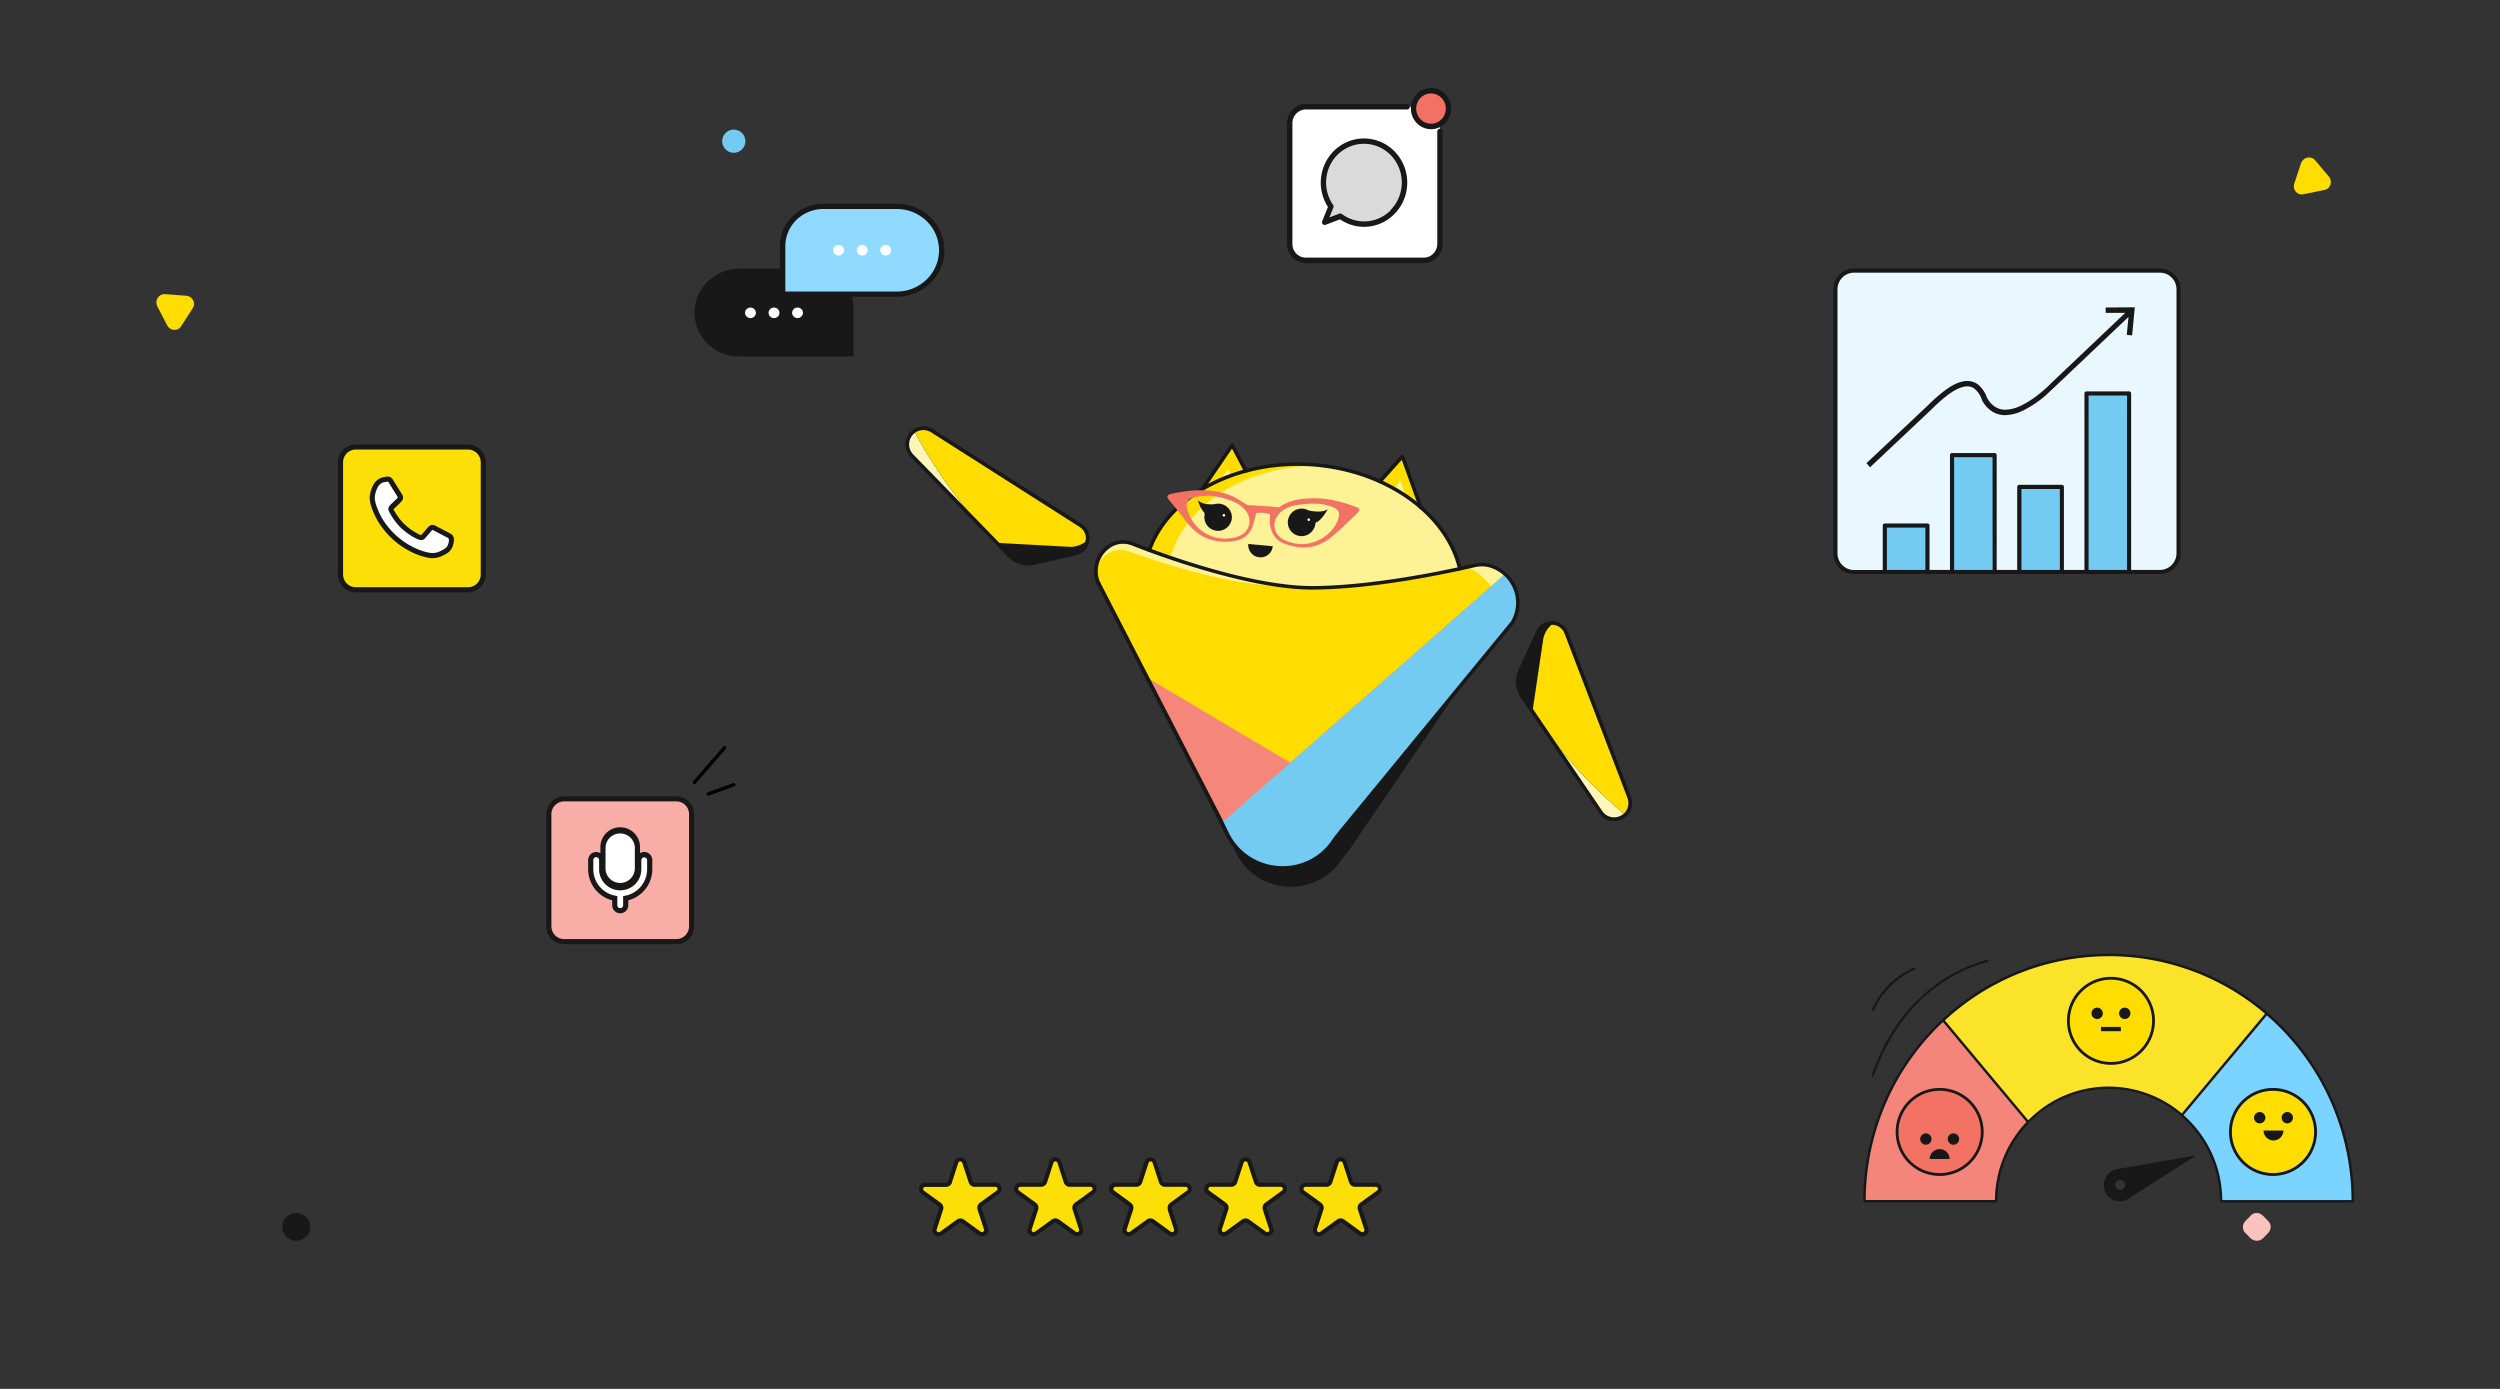 <svg xmlns="http://www.w3.org/2000/svg" xmlns:xlink="http://www.w3.org/1999/xlink" width="540" height="300" fill="none" xmlns:v="https://vecta.io/nano"><rect width="100%" height="100%" fill="#333333" stroke="none"/><style><![CDATA[.B{fill:#fff}.C{fill:#181818}.D{fill:#fd0}.E{fill:#73cbf2}.F{fill:#fdf295}.G{stroke-linecap:round}]]></style><path d="M500.04 34.578l3.011 3.583c.84 1.003.35 2.652-.981 2.867l-4.55.932c-1.33.287-2.381-1.003-1.961-2.293l1.471-4.443c.49-1.29 2.1-1.648 3.01-.645z" class="D"/><path d="M158.5 33a2.5 2.5 0 1 1 0-5 2.5 2.5 0 1 1 0 5z" class="E"/><path d="M488.785 267.484l1.106-1.118c.766-.775.766-1.979 0-2.667l-1.106-1.118c-.766-.775-1.958-.775-2.639 0l-1.106 1.118c-.766.774-.766 1.978 0 2.667l1.106 1.118c.766.688 1.958.688 2.639 0z" fill="#fac3bd"/><path d="M35.603 63.531l4.657.351c1.302.1 2.136 1.6 1.362 2.699l-2.51 3.897c-.723 1.149-2.376.999-3.004-.201l-2.145-4.148c-.579-1.249.289-2.648 1.64-2.598z" class="D"/><path d="M61 265.148v-.296c0-.976.514-1.866 1.371-2.333l.257-.169a2.86 2.86 0 0 1 2.743 0l.257.169c.857.467 1.371 1.357 1.371 2.333v.296c0 .976-.514 1.866-1.371 2.333l-.257.169a2.86 2.86 0 0 1-2.743 0l-.257-.169c-.814-.509-1.371-1.4-1.371-2.333z" class="C"/><g clip-path="url(#A)"><path d="M328.834 150.482l2.178 3.2 8.791 12.949 5.972 8.784c.358.532.857.956 1.441 1.222a3.47 3.47 0 0 0 1.867.286c.637-.079 1.24-.333 1.741-.735a3.46 3.46 0 0 0 1.097-1.538c.301-.784.301-1.651 0-2.435l-13.591-35.506a3.26 3.26 0 0 0-1.059-1.452c-.483-.376-1.061-.608-1.669-.67a3.3 3.3 0 0 0-2.037.398c-.618.348-1.108.886-1.397 1.534l-3.805 8.356a5.75 5.75 0 0 0-.498 2.865c.083.982.416 1.927.969 2.742z" fill="#fdf6b8"/><path d="M328.834 150.482l2.178 3.2.578.851a103.59 103.59 0 0 0 19.472 21.452c.388-.372.685-.829.867-1.335.301-.784.301-1.651 0-2.435l-13.591-35.506a3.26 3.26 0 0 0-1.059-1.452c-.483-.376-1.061-.608-1.669-.67a3.3 3.3 0 0 0-2.037.398c-.618.348-1.108.886-1.397 1.534l-3.805 8.356c-.41.896-.583 1.882-.502 2.864a5.75 5.75 0 0 0 .965 2.743z" class="C"/><path d="M331.012 153.682l.578.851a103.59 103.59 0 0 0 19.472 21.452c.388-.372.685-.829.867-1.335.301-.784.301-1.651 0-2.435l-13.591-35.506a3.26 3.26 0 0 0-1.059-1.452c-.483-.376-1.061-.608-1.669-.67-.628.426-1.159.979-1.558 1.624a5.39 5.39 0 0 0-.759 2.118l-2.273 15.329-.008.024z" class="D"/><path d="M218.01 120.01l-2.697-2.772-10.922-11.219-7.409-7.607c-.353-.361-.624-.795-.792-1.271a3.48 3.48 0 0 1-.185-1.487c.047-.503.203-.99.458-1.426a3.48 3.48 0 0 1 1.014-1.102c.567-.389 1.235-.604 1.923-.618s1.364.173 1.946.539l32.076 20.43c.521.321.94.782 1.211 1.33s.383 1.162.321 1.771a3.31 3.31 0 0 1-.799 1.915c-.465.536-1.09.909-1.782 1.063l-8.95 2.051c-.963.222-1.968.191-2.916-.088s-1.808-.799-2.497-1.508z" fill="#fdf6b8"/><path d="M218.01 120.01l-2.697-2.772-.717-.737c-6.77-6.949-12.532-14.814-17.119-23.364.567-.389 1.235-.604 1.923-.618s1.364.173 1.946.539l32.076 20.43c.521.321.94.782 1.211 1.33s.383 1.162.321 1.771a3.31 3.31 0 0 1-2.581 2.977l-8.95 2.052a5.75 5.75 0 0 1-5.413-1.608z" class="C"/><g class="D"><path d="M215.313 117.238l-.717-.737c-6.77-6.949-12.532-14.814-17.119-23.364.567-.389 1.235-.604 1.923-.618a3.52 3.52 0 0 1 1.946.539l32.076 20.43c.521.321.94.782 1.211 1.33s.383 1.162.321 1.771a5.38 5.38 0 0 1-1.905 1.199c-.712.261-1.472.369-2.229.317l-15.471-.847-.036-.02zm92.03-6.336l-4.411-12.312-9.267 10.324"/></g><path d="M304.75 110.522l-2.27-6.736-4.855 6.099" class="F"/><path d="M258.635 107.207l7.52-11.056 6.301 11.963" class="D"/><path d="M261.257 107.378l3.972-6.079 3.124 6.938" class="F"/><path d="M247.638 120.347a1 1 0 0 0 0 .134l5.362 1.98c9.262 3.09 18.886 4.96 28.631 5.564 12.189.792 23.796-.313 34.199-2.962a2.97 2.97 0 0 0-.107-.97l-.61-2.146c-3.168-11.259-15.365-19.729-29.597-21.384-.768-.091-1.549-.163-2.329-.214-15.246-.994-29.597 5.975-34.452 17.281l-.879 2.052a2.63 2.63 0 0 0-.218.665z" class="D"/><g class="F"><path d="M252.652 120.671c-.098.621.018 1.256.328 1.802a112.54 112.54 0 0 0 28.631 5.564c12.189.792 23.796-.313 34.199-2.962a2.97 2.97 0 0 0-.107-.97l-.61-2.147c-3.168-11.258-15.365-19.729-29.597-21.384-14.315-.19-27.376 6.637-31.811 17.393l-.843 2.051a2.75 2.75 0 0 0-.19.653z"/><path d="M326.624 134.508l-38.217 46.541c-1.541 2.571-3.905 4.544-6.709 5.601a13.28 13.28 0 0 1-8.735.221c-1.936-.596-3.707-1.632-5.175-3.028a13.1 13.1 0 0 1-3.284-5.015l-27.36-53.159c-.546-1.451-.556-3.049-.027-4.506s1.564-2.677 2.914-3.438h.032c.711-.379 1.497-.597 2.303-.636s1.609.099 2.354.406c4.657 1.818 19.689 7.477 32.515 9.061 2.186.279 4.387.412 6.59.396 12.628-.123 27.474-3.196 33.264-4.511l1.366-.316c.935-.238 1.912-.265 2.859-.08 1.295.285 2.503.874 3.523 1.72a8.32 8.32 0 0 1 2.344 3.143c.52 1.219.74 2.545.643 3.867s-.508 2.602-1.2 3.733z"/></g><path d="M241.904 121.923a5.43 5.43 0 0 1 2.391-.778c.846-.069 1.697.062 2.484.382 5.449 2.162 25.221 9.611 38.887 9.464s24.75-5.029 29.146-6.074c1.088-.271 2.226-.264 3.31.019a8.33 8.33 0 0 1 3.316 1.848c.949.862 1.686 1.932 2.155 3.125s.655 2.479.547 3.757-.511 2.513-1.175 3.61l-31.351 46.055c-.641.792-1.287 1.584-1.857 2.419-5.734 8.427-18.406 7.417-22.806-1.612l-1.786-3.698-25.922-50.688a6.52 6.52 0 0 1-.067-4.39c.485-1.427 1.449-2.642 2.728-3.439z" class="C"/><path d="M322.304 132.852l-40.297 47.778c-.965 1.636-2.275 3.041-3.839 4.119a13.08 13.08 0 0 1-5.217 2.122c-1.934-.598-3.702-1.635-5.168-3.03a13.11 13.11 0 0 1-3.279-5.013l-27.36-53.159a.81.81 0 0 1-.031-.095c-1.462-4.047 2.57-7.92 6.621-6.483 8.387 3.002 22.782 7.524 33.509 7.457a49.1 49.1 0 0 0 6.582.404c12.628-.123 27.474-3.196 33.264-4.511 3.936 2.155 7.809 6.13 5.215 10.411z" class="D"/><path d="M326.625 134.508l-32.405 39.461-5.813 7.081c-5.766 9.535-19.991 8.217-23.903-2.218l-.578-1.121-16.121-31.327 30.888 18.362 46.391-40.732.321.313c.115.11.214.229.317.344s.194.218.281.333l.075.091c.162.21.313.427.455.653s.202.341.301.519a9.96 9.96 0 0 1 .171.344c.07.141.134.285.19.432s.115.289.166.436a8.02 8.02 0 0 1 .396 1.845c0 .111.02.218.028.329s0 .17 0 .261v.396a8.33 8.33 0 0 1-1.16 4.198z" fill="#f4867a"/><path d="M326.624 134.508l-32.404 39.461-5.813 7.081c-5.766 9.535-19.991 8.217-23.903-2.218l-.578-1.121 14.775-12.965 46.383-40.732.321.313c.115.11.214.229.317.344s.194.218.281.333l.075.091c.154.21.313.431.455.653s.202.341.301.519a9.96 9.96 0 0 1 .171.344c.07.141.134.285.19.432s.115.289.166.436a8.02 8.02 0 0 1 .396 1.845c0 .111.02.218.028.329s0 .17 0 .261v.396a8.32 8.32 0 0 1-1.161 4.198z" class="E"/><g class="C"><path d="M198.962 92.54l-.059-.396c-.952.135-1.819.623-2.428 1.366a3.96 3.96 0 0 0-.883 2.487c-.001 1.007.396 1.973 1.105 2.689l21.027 21.597a6.16 6.16 0 0 0 2.665 1.607 6.15 6.15 0 0 0 3.109.096l8.946-2.051c.861-.188 1.626-.68 2.154-1.386.49-.658.754-1.457.752-2.277.003-.627-.154-1.244-.457-1.793a3.67 3.67 0 0 0-1.273-1.343l-32.076-20.43a3.9 3.9 0 0 0-2.083-.606 3.94 3.94 0 0 0-.574.044l.059.396.056.396a2.99 2.99 0 0 1 .459-.036 3.1 3.1 0 0 1 1.659.483l32.056 20.426c.421.26.767.624 1.007 1.057s.363.919.36 1.414c.001.65-.208 1.283-.594 1.806a2.89 2.89 0 0 1-1.699 1.085l-8.946 2.051a5.36 5.36 0 0 1-2.706-.084c-.88-.259-1.679-.74-2.319-1.397l-21.032-21.598a3.06 3.06 0 0 1-.879-2.138 3.17 3.17 0 0 1 .705-1.98c.483-.592 1.172-.98 1.929-1.085l-.04-.4zm152.971 82.11l-.372-.134a3.01 3.01 0 0 1-1.188 1.508c-.516.338-1.119.519-1.735.519a3.04 3.04 0 0 1-1.441-.354c-.444-.236-.822-.578-1.101-.996l-16.945-24.948c-.513-.758-.823-1.635-.899-2.547a5.34 5.34 0 0 1 .463-2.661l3.798-8.351c.238-.537.633-.99 1.133-1.299.479-.289 1.03-.438 1.59-.429s1.107.173 1.578.476c.52.338.918.836 1.132 1.418l13.587 35.501a3.1 3.1 0 0 1 .206 1.101c0 .363-.064.722-.19 1.062-.016.043-.024.088-.024.134h.396l.372.139c.324-.879.316-1.846-.02-2.721l-13.578-35.501c-.276-.737-.779-1.367-1.438-1.798-.597-.385-1.291-.595-2.001-.605a3.79 3.79 0 0 0-2.018.546 3.7 3.7 0 0 0-1.442 1.647l-3.797 8.352c-.44.959-.625 2.017-.535 3.069a6.12 6.12 0 0 0 1.045 2.934l16.945 24.948a3.81 3.81 0 0 0 1.384 1.252c.558.297 1.18.45 1.812.447.773.002 1.529-.224 2.174-.65a3.86 3.86 0 0 0 1.481-1.896c.016-.045.024-.092.024-.139h-.396l.372.139-.372-.163zm-112.12-56.806l.206.336c.78-.479 1.679-.73 2.594-.724a5.36 5.36 0 0 1 1.96.396c2.721 1.077 8.985 3.453 16.296 5.544s15.657 3.96 22.591 3.96h.373c13.828-.139 30.238-3.786 34.673-4.831a7.05 7.05 0 0 1 1.584-.187c.535-.003 1.068.067 1.584.206a7.99 7.99 0 0 1 4.186 2.862c1.048 1.383 1.616 3.07 1.62 4.805a7.85 7.85 0 0 1-1.16 4.091l.34.202-.305-.25-36.78 44.788c-.646.792-1.299 1.584-1.889 2.447-1.174 1.735-2.758 3.154-4.611 4.131s-3.919 1.481-6.014 1.468c-2.357.004-4.671-.627-6.7-1.825-2.132-1.263-3.845-3.125-4.927-5.354l-1.797-3.699-26.144-50.719-.349.182.369-.139c-.504-1.324-.529-2.782-.073-4.123a6.09 6.09 0 0 1 2.571-3.223l-.206-.336-.21-.337c-1.368.838-2.401 2.128-2.918 3.647a6.87 6.87 0 0 0 .087 4.669v.044l26.096 50.712 1.798 3.694c1.161 2.366 2.991 4.339 5.263 5.675 2.152 1.269 4.606 1.938 7.104 1.936a13.53 13.53 0 0 0 11.282-5.94 28.57 28.57 0 0 1 1.846-2.376l36.776-44.787.036-.048c.828-1.354 1.268-2.911 1.271-4.498 0-1.911-.625-3.769-1.777-5.292a8.77 8.77 0 0 0-4.61-3.147c-.579-.156-1.175-.235-1.774-.234-.59.003-1.177.073-1.751.21-4.403 1.038-20.794 4.677-34.499 4.808h-.365c-6.795 0-15.103-1.826-22.374-3.925s-13.515-4.471-16.236-5.544a6.12 6.12 0 0 0-2.249-.431c-1.062-.005-2.104.287-3.009.843l.221.313z"/><path d="M315.703 122.747l-.226-.891c-1.616-5.731-5.52-10.732-10.803-14.506s-11.947-6.336-19.131-7.168a40.56 40.56 0 0 0-2.348-.217c-.974-.063-1.943-.095-2.906-.095-7.128 0-13.956 1.71-19.575 4.752s-10.046 7.46-12.363 12.854l-.487 1.188a.4.4 0 0 0 .003.304c.041.097.119.173.217.213a.4.4 0 0 0 .304-.003c.097-.042.173-.12.213-.217l.483-1.188-.365-.155.361.159c2.233-5.2 6.522-9.504 12.014-12.47s12.189-4.669 19.198-4.669c.948 0 1.9.032 2.856.095.792.047 1.544.119 2.3.214 7.053.819 13.599 3.334 18.763 7.025s8.942 8.553 10.502 14.078l.396-.107-.396.099.226.883a.38.38 0 0 0 .066.139c.031.042.07.077.115.104s.094.044.145.052.104.005.155-.008a.38.38 0 0 0 .139-.067c.042-.031.077-.07.104-.114a.42.42 0 0 0 .052-.146.42.42 0 0 0-.008-.154l-.004.016z"/><path d="M259.883 106.079l6.229-9.159 2.629 4.99c.05.09.134.158.233.187s.206.019.297-.029a.4.4 0 0 0 .193-.228c.032-.098.024-.206-.022-.298l-2.938-5.572a.4.4 0 0 0-.136-.149c-.058-.037-.123-.058-.192-.062s-.136.01-.197.04-.114.075-.152.132l-6.602 9.706a.42.42 0 0 0-.06.143c-.01.051-.01.104 0 .155s.03.1.058.143.066.081.109.11a.41.41 0 0 0 .143.06c.051.01.103.01.155 0a.39.39 0 0 0 .143-.058c.044-.029.081-.066.11-.109zm47.361 3.366l-3.94-11.005a.4.4 0 0 0-.115-.168c-.052-.045-.115-.076-.182-.089a.4.4 0 0 0-.372.126l-4.867 5.425c-.064.08-.094.18-.086.281a.4.4 0 0 0 .407.363c.101-.003.198-.045.269-.117l4.423-4.93 3.719 10.363c.015.052.04.101.074.143s.077.076.125.101a.4.4 0 0 0 .155.043c.054.003.108-.004.16-.022s.097-.047.137-.084.071-.082.093-.131.032-.103.033-.158a.37.37 0 0 0-.033-.157v.016zm-24.643.792a2.94 2.94 0 0 0-1.821-.349 2.98 2.98 0 0 0-1.351.521c-.4.282-.724.659-.944 1.097a2.97 2.97 0 0 0-.313 1.413 2.98 2.98 0 0 0 .391 1.393c.244.425.588.783 1.004 1.043a2.98 2.98 0 0 0 2.8.186 2.96 2.96 0 0 0 1.133-.901 2.88 2.88 0 0 0 .618-1.496.48.48 0 0 1 .114-.249.47.47 0 0 1 .23-.147c.681-.242 1.905-1.889 2.333-2.772-1.125.819-3.176.494-4.194.261zm-18.354-1.232a2.98 2.98 0 0 0-1.953-.091c-1.049.075-2.796.044-3.52-.911.188.924.595 1.79 1.188 2.523.092.093.161.206.2.331a.83.83 0 0 1 .026.386 2.77 2.77 0 0 0-.044.61c.022.39.12.772.289 1.124a2.98 2.98 0 0 0 1.696 1.518c.369.129.759.185 1.149.163s.772-.12 1.124-.289.668-.406.928-.697a2.99 2.99 0 0 0 .591-.999c.13-.369.185-.759.163-1.149a2.97 2.97 0 0 0-.562-1.52c-.324-.445-.766-.79-1.275-.999zm10.664 8.978c-.032.346-.132.683-.294.991s-.384.581-.651.804-.577.39-.909.493a2.65 2.65 0 0 1-1.029.107 2.61 2.61 0 0 1-.991-.294 2.64 2.64 0 0 1-.804-.651c-.222-.267-.39-.576-.493-.909a2.65 2.65 0 0 1-.108-1.028l5.279.487z"/></g><path d="M287.488 116.078c2.008-1.636 3.837-3.493 5.726-5.275.645-.606.542-.982-.337-1.307-2.883-1.061-5.825-1.869-8.922-1.865-2.613 0-5.191.273-7.452 1.798-.095.079-.211.127-.333.139l-1.612-.151-5.104-.337c-.107 0-.198-.154-.309-.213-1.164-.654-2.273-1.47-3.512-1.925-4.107-1.517-8.316-1.188-12.49-.309-1.157.246-1.252.594-.499 1.517 1.188 1.457 2.403 2.903 3.524 4.415 2.242 3.022 5.184 4.602 8.97 4.439 2.265-.095 4.324-.697 5.298-3.029.356-1.026.651-2.072.883-3.132a5.96 5.96 0 0 1 3.033.265c-.344 2.233.238 5.195 2.919 6.253 3.631 1.433 7.128 1.227 10.217-1.283zm-20.121-.178c-1.122.38-2.312.52-3.491.412a8.49 8.49 0 0 1-3.359-1.04 8.48 8.48 0 0 1-2.647-2.314 8.47 8.47 0 0 1-1.48-3.189c-.25-1.279.174-2.067 1.449-2.328a14.84 14.84 0 0 1 3.465-.356c1.953.166 3.861.676 5.635 1.508.775.39 1.465.928 2.032 1.584 1.718 2.071.97 4.836-1.604 5.723zm9.29-5.303c1.489-1.315 3.335-1.556 5.196-1.707 1.052-.112 2.112-.129 3.168-.051a11.37 11.37 0 0 1 2.91.732c1.232.448 1.533 1.252 1.133 2.503-1.065 3.331-4.986 5.825-8.669 5.402-1.058-.112-2.09-.405-3.049-.868-2.487-1.247-2.772-4.173-.689-6.011z" fill="#f27264"/><g class="B"><path d="M282.969 112.272c-.002.037-.012.073-.028.106s-.04.063-.068.087-.06.043-.095.055-.073.016-.11.014c-.073-.007-.142-.042-.19-.098s-.072-.129-.067-.203c.002-.037.011-.073.027-.106s.039-.062.067-.086a.29.29 0 0 1 .095-.054c.035-.011.072-.015.108-.012s.073.012.106.028.063.038.087.066.043.06.055.095.016.071.013.108zm-18.338-.946c-.006.074-.041.142-.098.19s-.129.072-.203.067c-.037-.002-.073-.011-.106-.027s-.062-.039-.086-.067a.27.27 0 0 1-.053-.095c-.012-.035-.016-.071-.013-.108s.012-.073.028-.106.038-.063.066-.087.06-.043.095-.055.072-.016.108-.013.073.012.107.028.062.04.087.068a.29.29 0 0 1 .054.095c.012.036.016.073.014.11z"/></g></g><path d="M307.549 23.055h-25.484c-1.925 0-3.484 1.595-3.484 3.563v26.06c0 1.968 1.559 3.563 3.484 3.563h25.484c1.924 0 3.484-1.595 3.484-3.562v-26.06c0-1.967-1.56-3.562-3.484-3.562z" class="B"/><path d="M300.819 45.796a9.02 9.02 0 0 0 2.365-4.397 9.15 9.15 0 0 0-.319-5.007 8.95 8.95 0 0 0-2.901-4.047 8.65 8.65 0 0 0-4.574-1.817c-1.663-.148-3.333.193-4.812.983s-2.709 1.995-3.541 3.474-1.235 3.171-1.159 4.876a9.09 9.09 0 0 0 1.587 4.748l-1.359 3.367 3.402-1.235c1.688 1.242 3.753 1.828 5.826 1.655s4.017-1.094 5.485-2.599z" fill="#dbdada"/><path d="M309.111 27.313c2.084 0 3.774-1.728 3.774-3.859s-1.69-3.859-3.774-3.859-3.774 1.728-3.774 3.859 1.69 3.859 3.774 3.859z" fill="#f37164"/><g class="C"><path d="M311.033 27.805c-.154 0-.302.063-.411.174a.6.6 0 0 0-.17.42v24.278c0 .787-.306 1.542-.85 2.099s-1.283.869-2.053.869h-25.484a2.85 2.85 0 0 1-1.119-.222 2.9 2.9 0 0 1-.949-.645 3.01 3.01 0 0 1-.836-2.102v-26.06a3 3 0 0 1 .851-2.099 2.87 2.87 0 0 1 2.053-.87h21.872c.154 0 .302-.062.411-.174a.6.6 0 0 0 0-.84c-.109-.111-.257-.174-.411-.174h-21.872c-1.078 0-2.112.438-2.875 1.217S278 25.515 278 26.618v26.06c0 1.102.428 2.159 1.19 2.939s1.797 1.217 2.875 1.217h25.484a4.02 4.02 0 0 0 2.874-1.217c.762-.78 1.191-1.837 1.191-2.939V28.399a.6.6 0 0 0-.171-.42.57.57 0 0 0-.41-.174z"/><path d="M309.111 19c-.861 0-1.703.261-2.419.75a4.43 4.43 0 0 0-1.604 1.999c-.329.814-.416 1.709-.248 2.573s.583 1.657 1.192 2.28 1.385 1.047 2.229 1.219 1.721.084 2.516-.253a4.38 4.38 0 0 0 1.955-1.64 4.53 4.53 0 0 0 .734-2.474c0-1.181-.459-2.314-1.276-3.149S310.266 19 309.111 19zm2.241 6.763a3.16 3.16 0 0 1-1.945.941c-.735.074-1.473-.114-2.087-.534a3.26 3.26 0 0 1-1.282-1.767 3.33 3.33 0 0 1 .105-2.198 3.24 3.24 0 0 1 1.444-1.631 3.13 3.13 0 0 1 2.129-.323c.725.148 1.377.547 1.846 1.131a3.31 3.31 0 0 1 .725 2.071 3.32 3.32 0 0 1-.241 1.251 3.25 3.25 0 0 1-.694 1.059zm-7.386 13.698a9.73 9.73 0 0 0-.717-3.666c-.473-1.162-1.165-2.217-2.037-3.104s-1.907-1.59-3.046-2.068-2.358-.721-3.589-.715c-2.466.013-4.827 1.022-6.568 2.809a9.66 9.66 0 0 0-2.722 6.727c.002 1.871.541 3.7 1.55 5.261l-1.242 3.076a.6.6 0 0 0 .122.635c.078.082.178.139.287.164s.223.018.328-.022l3.107-1.187a9.13 9.13 0 0 0 6.105 1.578 9.21 9.21 0 0 0 5.688-2.766l-.407-.416.407.416c.865-.881 1.552-1.929 2.022-3.082s.711-2.39.712-3.639zm-3.559 5.938a8.1 8.1 0 0 1-5.118 2.398c-1.93.155-3.851-.396-5.421-1.554a.57.57 0 0 0-.58-.095l-2.137.813.848-2.114a.61.61 0 0 0 .049-.305.6.6 0 0 0-.107-.289 8.49 8.49 0 0 1-1.496-4.428 8.52 8.52 0 0 1 1.069-4.556c.773-1.384 1.918-2.512 3.298-3.252s2.938-1.062 4.491-.928a8.07 8.07 0 0 1 4.273 1.688c1.238.968 2.18 2.277 2.715 3.774a8.55 8.55 0 0 1 .303 4.675 8.42 8.42 0 0 1-2.204 4.107l.017.065z"/></g><g clip-path="url(#B)"><path d="M159.73 58.046h15.836a8.92 8.92 0 0 1 6.221 2.51c1.65 1.607 2.577 3.786 2.577 6.059V77H159.73a9.95 9.95 0 0 1-3.723-.721c-1.181-.476-2.254-1.174-3.157-2.054-1.825-1.777-2.85-4.188-2.85-6.701s1.025-4.924 2.85-6.701 4.3-2.776 6.88-2.776z" class="C"/><g class="B"><path d="M162.1 68.712c.647 0 1.173-.511 1.173-1.142s-.526-1.142-1.173-1.142-1.173.511-1.173 1.142.525 1.142 1.173 1.142z"/><use xlink:href="#L"/><path d="M172.27 68.712c.648 0 1.173-.511 1.173-1.142s-.525-1.142-1.173-1.142-1.173.511-1.173 1.142.525 1.142 1.173 1.142z"/></g><path d="M193.683 63.525H169.05V53.14c0-2.272.927-4.452 2.577-6.059s3.887-2.51 6.221-2.51h15.835c2.577 0 5.048.995 6.872 2.767s2.852 4.177 2.859 6.686c.003 1.246-.247 2.481-.734 3.634a9.47 9.47 0 0 1-2.108 3.082c-.904.882-1.978 1.583-3.16 2.06s-2.449.724-3.729.724z" fill="#91daff"/><g class="B"><path d="M181.144 55.191c.648 0 1.173-.511 1.173-1.142s-.525-1.142-1.173-1.142-1.173.511-1.173 1.142.525 1.142 1.173 1.142zm5.085 0c.648 0 1.173-.511 1.173-1.142s-.525-1.142-1.173-1.142-1.173.511-1.173 1.142.525 1.142 1.173 1.142zm5.085 0c.648 0 1.173-.511 1.173-1.142s-.525-1.142-1.173-1.142-1.173.511-1.173 1.142.525 1.142 1.173 1.142z"/></g><path d="M193.683 44h-15.835c-2.489 0-4.876.963-6.636 2.677a9.02 9.02 0 0 0-2.749 6.463v10.385c0 .151.062.297.172.404s.259.167.415.167h24.633a10.46 10.46 0 0 0 7.287-2.935c1.934-1.879 3.024-4.429 3.03-7.09.003-1.321-.261-2.63-.779-3.852s-1.276-2.332-2.234-3.268a10.35 10.35 0 0 0-3.35-2.184 10.56 10.56 0 0 0-3.954-.767zm9.144 10.071c-.002 2.361-.965 4.626-2.68 6.296s-4.039 2.608-6.464 2.61h-24.047V53.14c0-2.121.866-4.155 2.405-5.655s3.629-2.342 5.807-2.342h15.835a9.36 9.36 0 0 1 3.504.682c1.111.449 2.119 1.107 2.968 1.936a8.88 8.88 0 0 1 1.981 2.896c.459 1.083.693 2.243.691 3.414z" class="C"/></g><path d="M146.077 172.552h-24.215a3.31 3.31 0 0 0-3.31 3.31v24.215a3.31 3.31 0 0 0 3.31 3.311h24.215a3.31 3.31 0 0 0 3.311-3.311v-24.215a3.31 3.31 0 0 0-3.311-3.31z" fill="#f8ada6"/><path d="M139.153 185.125a.64.64 0 0 0-.447.188c-.119.119-.186.279-.187.447v1.997c.001.609-.121 1.211-.359 1.771-.348.822-.931 1.522-1.677 2.013s-1.618.75-2.51.746c-.746.003-1.481-.178-2.139-.527a4.53 4.53 0 0 1-1.635-1.476c-.511-.744-.788-1.624-.795-2.527v-1.997c0-.168-.067-.33-.186-.449s-.28-.186-.448-.186-.33.067-.449.186-.186.281-.186.449v1.997c-.002.777.154 1.547.458 2.262.439 1.04 1.171 1.93 2.108 2.56a5.73 5.73 0 0 0 2.62.96v1.981c0 .168.067.33.186.449s.281.185.449.185.33-.066.449-.185.185-.281.185-.449v-1.981c.561-.059 1.109-.2 1.628-.419a5.83 5.83 0 0 0 2.586-2.146c.633-.954.971-2.072.973-3.217v-1.997c-.002-.166-.068-.325-.184-.443a.64.64 0 0 0-.44-.192zm-2.008-2.162a3.18 3.18 0 0 0-3.178-3.178 3.18 3.18 0 0 0-3.178 3.178v4.573a3.18 3.18 0 0 0 3.178 3.178 3.18 3.18 0 0 0 3.178-3.178v-4.573z" class="B"/><path d="M146.077 172h-24.215c-1.024 0-2.007.407-2.731 1.131S118 174.838 118 175.862v24.215a3.86 3.86 0 0 0 1.131 2.731c.724.724 1.707 1.131 2.731 1.131h24.215a3.86 3.86 0 0 0 3.862-3.862v-24.215c0-1.024-.407-2.007-1.131-2.731a3.86 3.86 0 0 0-2.731-1.131zm2.759 28.083a2.76 2.76 0 0 1-.808 1.95c-.517.518-1.219.808-1.951.808h-24.215a2.74 2.74 0 0 1-1.057-.211c-.335-.139-.64-.343-.896-.6a2.75 2.75 0 0 1-.597-.896c-.138-.335-.209-.694-.209-1.057v-24.215a2.76 2.76 0 0 1 2.759-2.759h24.215a2.76 2.76 0 0 1 2.759 2.759v24.221zm-9.688-16.061c-.318.002-.63.092-.9.259v-1.307a4.28 4.28 0 0 0-7.309-3.028c-.802.803-1.254 1.892-1.254 3.028v1.318c-.262-.162-.564-.251-.872-.258a1.75 1.75 0 0 0-.884.22 1.73 1.73 0 0 0-.886 1.517v1.997a6.83 6.83 0 0 0 .551 2.693c.523 1.236 1.393 2.294 2.505 3.045.651.442 1.373.766 2.135.96v1.065a1.74 1.74 0 0 0 1.738 1.738 1.74 1.74 0 0 0 1.738-1.738v-1.07c.326-.086.645-.195.955-.326a6.92 6.92 0 0 0 3.076-2.552c.753-1.134 1.155-2.465 1.156-3.826v-1.997c-.001-.229-.047-.456-.135-.667a1.76 1.76 0 0 0-.38-.564 1.73 1.73 0 0 0-.567-.376c-.212-.087-.438-.132-.667-.131zm-8.359-1.048a3.18 3.18 0 0 1 1.005-2.098c.588-.547 1.361-.851 2.165-.851s1.576.304 2.164.851a3.18 3.18 0 0 1 1.005 2.098v4.579a3.17 3.17 0 0 1-.242 1.216c-.159.386-.393.736-.689 1.031a3.18 3.18 0 0 1-1.031.689c-.385.16-.798.242-1.216.242a3.17 3.17 0 0 1-1.216-.242 3.19 3.19 0 0 1-1.031-.689 3.18 3.18 0 0 1-.689-1.031 3.19 3.19 0 0 1-.242-1.216l.017-4.579zm8.999 4.794c-.002 1.145-.34 2.263-.973 3.217a5.83 5.83 0 0 1-2.586 2.146c-.519.219-1.067.361-1.628.419v1.981a.64.64 0 0 1-.185.449c-.119.119-.281.185-.449.185s-.33-.066-.449-.185-.186-.281-.186-.449v-1.992a5.73 5.73 0 0 1-2.62-.96c-.937-.63-1.669-1.52-2.108-2.56-.304-.715-.46-1.485-.458-2.262v-1.997c0-.168.067-.33.186-.449s.28-.186.449-.186a.63.63 0 0 1 .448.186c.119.119.186.281.186.449v1.997a4.53 4.53 0 0 0 .778 2.544 4.52 4.52 0 0 0 1.635 1.475c.659.35 1.393.531 2.139.527a4.56 4.56 0 0 0 2.543-.772 4.52 4.52 0 0 0 1.476-1.635 4.53 4.53 0 0 0 .527-2.139v-1.997a.64.64 0 0 1 .206-.414c.118-.107.272-.167.431-.167a.64.64 0 0 1 .431.167c.118.108.192.255.207.414v2.008z" class="C"/><g clip-path="url(#C)"><g fill="#fbdf06"><path d="M208.277 251.027l1.389 4.256a.9.9 0 0 0 .325.45c.153.112.338.173.528.173h4.494c.189.001.373.061.526.172s.266.267.325.446.059.373.002.552a.9.9 0 0 1-.323.449l-3.622 2.632a.9.9 0 0 0-.325.449.89.89 0 0 0 .002.555l1.384 4.255c.058.18.057.374-.002.554s-.173.336-.327.447a.9.9 0 0 1-.528.171c-.189-.001-.374-.061-.527-.172l-3.626-2.627c-.154-.112-.339-.171-.528-.171s-.375.059-.528.171l-3.631 2.627a.89.89 0 0 1-.526.167c-.189 0-.372-.06-.525-.171s-.266-.266-.325-.445-.06-.371-.003-.551l1.384-4.255a.9.9 0 0 0-.001-.555.89.89 0 0 0-.328-.449l-3.621-2.632a.9.9 0 0 1-.322-.999c.058-.179.171-.335.323-.446s.336-.172.525-.174h4.493c.191 0 .377-.06.531-.172s.269-.27.327-.451l1.384-4.256c.066-.168.181-.313.33-.415a.9.9 0 0 1 .508-.157c.181 0 .359.054.508.157a.89.89 0 0 1 .33.415zm20.54 0l1.384 4.256a.89.89 0 0 0 .327.451c.154.112.34.172.531.172h4.493c.189.002.372.062.524.174a.9.9 0 0 1 .324.446c.058.179.058.372 0 .551a.9.9 0 0 1-.322.448l-3.626 2.632c-.154.111-.269.268-.328.449a.89.89 0 0 0 0 .555l1.366 4.273c.058.18.057.374-.002.554s-.173.336-.327.447a.9.9 0 0 1-.528.171c-.189-.001-.374-.061-.527-.172l-3.631-2.627c-.153-.112-.338-.171-.528-.171s-.374.059-.528.171l-3.626 2.627c-.153.111-.338.171-.528.172a.9.9 0 0 1-.527-.171c-.154-.111-.268-.267-.327-.447s-.06-.374-.002-.554l1.388-4.255a.89.89 0 0 0-.328-1.004l-3.63-2.632a.9.9 0 0 1-.323-.449.89.89 0 0 1 .327-.998c.153-.111.337-.171.526-.172h4.493c.19-.001.376-.061.529-.173a.9.9 0 0 0 .325-.45l1.389-4.256a.89.89 0 0 1 .321-.454.9.9 0 0 1 .528-.178c.191-.002.377.056.532.167a.9.9 0 0 1 .331.447zm20.539 0l1.384 4.255a.9.9 0 0 0 .325.451c.154.112.339.172.529.173h4.493c.189 0 .373.06.526.171s.267.268.325.447a.89.89 0 0 1-.321 1l-3.63 2.632c-.154.112-.268.27-.326.45a.9.9 0 0 0 .002.555l1.384 4.255c.058.18.058.374-.001.554a.9.9 0 0 1-.327.447c-.154.111-.339.171-.528.17a.9.9 0 0 1-.528-.171l-3.626-2.628a.9.9 0 0 0-1.056 0l-3.631 2.628a.9.9 0 0 1-.526.167.89.89 0 0 1-.524-.171c-.153-.111-.267-.266-.326-.445s-.06-.371-.003-.551l1.384-4.255c.059-.181.059-.375 0-.556a.9.9 0 0 0-.328-.449l-3.626-2.632c-.152-.111-.265-.268-.323-.448a.89.89 0 0 1 .002-.552c.058-.179.172-.336.325-.447s.337-.171.526-.171h4.493c.19-.001.375-.061.529-.173a.9.9 0 0 0 .325-.451l1.384-4.255c.062-.174.177-.326.329-.432s.332-.165.518-.165a.9.9 0 0 1 .519.165c.151.106.266.258.328.432zm20.531 0l1.388 4.256a.9.9 0 0 0 .325.45c.154.112.339.172.529.173h4.493c.189.001.372.062.524.173a.91.91 0 0 1 .324.447c.058.179.058.372 0 .551a.9.9 0 0 1-.322.448l-3.626 2.632c-.154.111-.269.268-.328.448s-.059.375 0 .556l1.388 4.255c.058.18.058.374-.001.554a.9.9 0 0 1-.327.447c-.154.111-.339.171-.528.171s-.375-.061-.528-.172l-3.626-2.627c-.154-.113-.34-.173-.53-.173a.89.89 0 0 0-.53.173l-3.627 2.627c-.153.111-.338.171-.527.172a.9.9 0 0 1-.528-.171c-.154-.111-.268-.267-.327-.447s-.06-.374-.002-.554l1.389-4.255c.059-.181.059-.375 0-.556s-.174-.337-.328-.448l-3.626-2.632a.9.9 0 0 1-.323-.448c-.058-.179-.057-.372.001-.551a.9.9 0 0 1 .847-.62h4.494a.9.9 0 0 0 .528-.173c.154-.112.268-.27.326-.45l1.388-4.256a.9.9 0 0 1 .329-.428c.151-.106.331-.162.516-.162a.9.9 0 0 1 .845.59zm20.543 0l1.384 4.256c.058.18.172.338.326.45a.9.9 0 0 0 .528.173h4.494a.89.89 0 0 1 .525.171.9.9 0 0 1 .326.447.89.89 0 0 1 .001.552c-.057.18-.17.337-.322.448l-3.626 2.633a.89.89 0 0 0-.328.448c-.059.181-.059.375 0 .556l1.384 4.255c.058.18.057.374-.002.554s-.173.336-.327.447-.338.171-.528.17a.9.9 0 0 1-.527-.171l-3.631-2.627c-.154-.112-.338-.172-.528-.172s-.375.06-.528.172l-3.626 2.627a.9.9 0 0 1-.528.171c-.189.001-.374-.059-.528-.17a.9.9 0 0 1-.327-.447c-.059-.18-.059-.374-.001-.554l1.384-4.255a.9.9 0 0 0 .002-.555c-.059-.18-.172-.338-.326-.449l-3.63-2.633a.88.88 0 0 1-.323-.448c-.058-.18-.057-.373.001-.552a.9.9 0 0 1 .326-.447c.153-.111.337-.171.526-.171h4.493c.19-.001.375-.061.529-.173a.9.9 0 0 0 .325-.45l1.384-4.256c.061-.176.176-.329.328-.437a.9.9 0 0 1 1.042 0 .89.89 0 0 1 .328.437z"/></g><g class="C"><path d="M204.327 255.458h-4.493c-.185-.003-.368.033-.538.107a1.3 1.3 0 0 0-.446.319 1.34 1.34 0 0 0-.364.928 1.32 1.32 0 0 0 .147.606c.097.187.238.348.41.47l3.626 2.632c.058.041.106.096.139.159a.45.45 0 0 1 .05.204.54.54 0 0 1 0 .139l-1.388 4.255c-.045.138-.067.282-.068.426a1.31 1.31 0 0 0 .109.52 1.29 1.29 0 0 0 .305.435 1.35 1.35 0 0 0 .939.382c.285.002.563-.089.791-.26l3.626-2.628a.45.45 0 0 1 .53 0l3.626 2.628a1.31 1.31 0 0 0 .791.26 1.35 1.35 0 0 0 .944-.382 1.34 1.34 0 0 0 .3-.436 1.36 1.36 0 0 0 .109-.519c-.001-.144-.024-.288-.068-.426l-1.384-4.255c-.016-.044-.023-.091-.022-.139 0-.071.016-.14.048-.203s.079-.118.136-.16l3.626-2.632a1.3 1.3 0 0 0 .411-.47 1.29 1.29 0 0 0 .146-.606 1.36 1.36 0 0 0-.359-.928c-.126-.137-.279-.245-.449-.318a1.3 1.3 0 0 0-.54-.108h-4.493a.45.45 0 0 1-.264-.086.44.44 0 0 1-.163-.224l-1.384-4.259-.449.139.449-.139c-.088-.271-.259-.507-.489-.675s-.509-.257-.794-.257a1.35 1.35 0 0 0-1.283.932l-1.384 4.259a.45.45 0 0 1-.166.227c-.079.055-.173.085-.27.083zm1.286-.036l1.384-4.255c.031-.094.09-.175.17-.234.076-.05.165-.077.256-.076s.184.025.261.076a.45.45 0 0 1 .166.234l1.389 4.255c.087.27.258.506.488.674a1.35 1.35 0 0 0 .792.258h4.494c.061-.001.121.011.178.034a.46.46 0 0 1 .15.101c.079.089.123.204.121.323.002.07-.014.139-.046.201s-.08.114-.138.153l-3.631 2.628a1.34 1.34 0 0 0-.552 1.089 1.51 1.51 0 0 0 .062.417l1.389 4.255a.46.46 0 0 1 0 .148.45.45 0 0 1-.135.31c-.042.041-.092.074-.146.097s-.114.033-.173.033a.45.45 0 0 1-.261-.09l-3.626-2.627c-.229-.156-.5-.237-.777-.234-.284 0-.561.09-.791.256l-3.626 2.628c-.077.057-.17.088-.265.089a.45.45 0 0 1-.315-.13.43.43 0 0 1-.102-.14.41.41 0 0 1-.037-.169.46.46 0 0 1 .027-.148l1.384-4.255c.088-.271.089-.563.001-.833a1.35 1.35 0 0 0-.491-.674l-3.626-2.628c-.057-.04-.104-.093-.136-.154a.45.45 0 0 1-.053-.2.48.48 0 0 1 .126-.323.41.41 0 0 1 .323-.134h4.494a1.35 1.35 0 0 0 1.29-.955h-.018zm29.93.036h-4.493a.45.45 0 0 1-.264-.086.44.44 0 0 1-.163-.224l-1.389-4.259c-.085-.284-.264-.53-.507-.7-.173-.119-.372-.196-.58-.225s-.421-.009-.62.059-.38.18-.527.33a1.34 1.34 0 0 0-.322.531l-1.384 4.26a.46.46 0 0 1-.163.224c-.077.055-.169.085-.264.085h-4.494a1.33 1.33 0 0 0-.539.108 1.32 1.32 0 0 0-.449.318 1.37 1.37 0 0 0-.36.929c-.001.211.049.419.146.606s.238.349.412.47l3.626 2.632c.057.041.104.096.136.159a.45.45 0 0 1 .048.204c.001.047-.007.094-.022.139l-1.384 4.255c-.045.138-.067.282-.068.426.001.179.037.356.108.52a1.31 1.31 0 0 0 .306.435 1.35 1.35 0 0 0 .939.381c.281.002.556-.087.782-.255l3.626-2.628a.45.45 0 0 1 .53 0l3.626 2.628c.228.171.506.262.791.26a1.35 1.35 0 0 0 .939-.381c.13-.123.234-.271.305-.435a1.33 1.33 0 0 0 .109-.52c-.001-.145-.024-.289-.068-.426l-1.388-4.256a.5.5 0 0 1-.023-.139.44.44 0 0 1 .189-.363l3.626-2.632c.172-.122.313-.283.41-.47a1.32 1.32 0 0 0 .147-.606 1.34 1.34 0 0 0-.364-.928c-.122-.134-.271-.242-.438-.315s-.346-.111-.528-.111zm.261 1.708l-3.626 2.628c-.231.167-.403.403-.491.674s-.088.562.001.832l1.384 4.256a.46.46 0 0 1 .027.148.45.45 0 0 1-.135.309c-.042.042-.092.074-.147.097s-.113.033-.172.033a.42.42 0 0 1-.261-.09l-3.63-2.627c-.23-.166-.507-.256-.791-.256s-.564.089-.796.256l-3.626 2.627c-.075.057-.166.088-.26.09-.059 0-.118-.011-.173-.033a.45.45 0 0 1-.281-.406c-.001-.051.007-.101.022-.148l1.389-4.256c.088-.27.089-.562.001-.832a1.35 1.35 0 0 0-.491-.674l-3.631-2.628c-.058-.038-.105-.091-.138-.153a.4.4 0 0 1-.046-.201.48.48 0 0 1 .121-.323c.043-.043.094-.078.151-.101a.45.45 0 0 1 .177-.033h4.494a1.35 1.35 0 0 0 .792-.259 1.34 1.34 0 0 0 .488-.674l1.389-4.255c.028-.094.087-.176.166-.233a.45.45 0 0 1 .261-.077.45.45 0 0 1 .264.086.46.46 0 0 1 .163.224l1.384 4.255a1.34 1.34 0 0 0 .49.675 1.35 1.35 0 0 0 .795.258h4.493c.061-.003.121.007.177.031a.41.41 0 0 1 .147.103.49.49 0 0 1 .126.323c-.004.071-.025.14-.061.202s-.086.114-.146.152zm21.051.722a1.33 1.33 0 0 0 .407-.472c.097-.186.149-.393.151-.604a1.4 1.4 0 0 0-.364-.928 1.33 1.33 0 0 0-.449-.318c-.17-.073-.354-.11-.54-.108h-4.493c-.099.005-.196-.023-.277-.079a.45.45 0 0 1-.173-.23l-1.384-4.26c-.066-.193-.175-.368-.318-.512a1.35 1.35 0 0 0-1.112-.389 1.34 1.34 0 0 0-.569.202c-.244.168-.426.412-.517.695l-1.384 4.259c-.03.094-.091.175-.172.231s-.179.083-.277.079h-4.494a1.32 1.32 0 0 0-.54.107c-.17.074-.323.182-.448.319-.234.253-.364.584-.364.928a1.31 1.31 0 0 0 .147.605 1.32 1.32 0 0 0 .41.471l3.631 2.632c.057.042.103.096.136.159s.048.133.048.204c-.001.047-.009.094-.023.139l-1.383 4.255c-.048.137-.073.281-.072.426a1.31 1.31 0 0 0 .108.52c.071.164.175.313.305.435a1.35 1.35 0 0 0 .944.382c.283.002.56-.089.786-.261l3.631-2.627a.45.45 0 0 1 .525 0l3.631 2.627c.226.172.503.263.786.261a1.35 1.35 0 0 0 .944-.382c.13-.122.234-.271.305-.435a1.31 1.31 0 0 0 .108-.52 1.44 1.44 0 0 0-.071-.426l-1.384-4.255c-.016-.044-.024-.092-.023-.139a.45.45 0 0 1 .067-.219c.041-.066.098-.12.167-.158l3.594-2.614zm-4.646 3.413l1.384 4.255c.015.048.024.098.027.148a.45.45 0 0 1-.139.309.44.44 0 0 1-.319.13c-.094-.002-.185-.033-.261-.089l-3.626-2.628a1.35 1.35 0 0 0-1.586 0l-3.626 2.628c-.076.056-.167.087-.261.089a.44.44 0 0 1-.319-.13.43.43 0 0 1-.102-.14.41.41 0 0 1-.037-.169.46.46 0 0 1 .027-.148l1.384-4.255c.088-.271.089-.563.001-.833a1.35 1.35 0 0 0-.491-.674l-3.586-2.628c-.057-.04-.103-.093-.136-.154a.45.45 0 0 1-.053-.2.51.51 0 0 1 .126-.323.48.48 0 0 1 .15-.101c.057-.023.117-.034.178-.033h4.494a1.35 1.35 0 0 0 .792-.259 1.34 1.34 0 0 0 .488-.674l1.384-4.255c.032-.094.091-.175.171-.233a.45.45 0 0 1 .256-.076.45.45 0 0 1 .261.076c.08.058.139.139.171.233l1.384 4.255a1.34 1.34 0 0 0 .488.674 1.35 1.35 0 0 0 .792.259h4.494c.061-.001.121.01.177.033a.47.47 0 0 1 .151.101.5.5 0 0 1 .125.323c-.001.07-.019.138-.052.2a.44.44 0 0 1-.136.154l-3.627 2.628a1.35 1.35 0 0 0-.49.674 1.34 1.34 0 0 0 .001.833h-.059zm25.199-3.413a1.3 1.3 0 0 0 .412-.469 1.31 1.31 0 0 0 .146-.607 1.37 1.37 0 0 0-.36-.928 1.31 1.31 0 0 0-.449-.318c-.17-.074-.354-.11-.539-.108h-4.485a.45.45 0 0 1-.264-.086c-.076-.055-.133-.134-.163-.223l-1.388-4.26a1.32 1.32 0 0 0-.517-.695c-.225-.154-.491-.237-.764-.237s-.539.083-.764.237a1.32 1.32 0 0 0-.516.695l-1.389 4.26c-.029.089-.086.168-.163.223a.45.45 0 0 1-.264.086h-4.493c-.186-.002-.37.034-.54.108a1.33 1.33 0 0 0-.449.318 1.37 1.37 0 0 0-.359.928 1.31 1.31 0 0 0 .146.607c.097.187.238.348.411.469l3.626 2.632c.057.042.104.097.136.16s.049.133.048.203c.007.047.007.093 0 .139l-1.388 4.256c-.044.137-.067.281-.068.426a1.33 1.33 0 0 0 .109.52c.071.164.175.312.305.435a1.35 1.35 0 0 0 .939.381c.285.003.563-.089.791-.26l3.626-2.628a.45.45 0 0 1 .53 0l3.626 2.628c.228.171.506.263.791.26a1.35 1.35 0 0 0 .939-.381c.131-.123.234-.271.306-.435a1.33 1.33 0 0 0 .108-.52c-.001-.145-.023-.289-.068-.426l-1.388-4.256a.54.54 0 0 1-.023-.139c.001-.071.018-.141.051-.204a.46.46 0 0 1 .138-.159l3.617-2.632zm-4.646 3.412l1.389 4.256c.015.047.023.097.022.148a.45.45 0 0 1-.135.309c-.042.042-.091.075-.146.097s-.114.033-.173.033c-.094-.002-.185-.033-.26-.09l-3.631-2.627c-.23-.166-.507-.256-.791-.256s-.561.09-.791.256l-3.63 2.627a.45.45 0 0 1-.261.09c-.059 0-.118-.011-.172-.033a.44.44 0 0 1-.147-.097.45.45 0 0 1-.135-.309c-.001-.051.007-.101.023-.148l1.388-4.256c.089-.27.089-.562.001-.832a1.35 1.35 0 0 0-.491-.674l-3.63-2.628c-.056-.041-.102-.094-.134-.155a.46.46 0 0 1-.051-.199c.001-.119.045-.235.126-.323a.41.41 0 0 1 .147-.103c.056-.024.116-.034.177-.031h4.493a1.35 1.35 0 0 0 .792-.259c.23-.167.401-.403.489-.674l1.388-4.255c.029-.094.087-.176.167-.233a.48.48 0 0 1 .26-.077c.093 0 .183.027.261.077.079.057.138.139.166.233l1.384 4.255c.088.271.259.508.49.675a1.36 1.36 0 0 0 .795.258h4.494c.06-.003.121.007.176.031a.41.41 0 0 1 .147.103.48.48 0 0 1 .126.323.45.45 0 0 1-.184.354l-3.631 2.628c-.231.167-.403.403-.491.674s-.087.562.001.832h-.018zm24.39-5.842h-4.493a.45.45 0 0 1-.264-.086c-.076-.055-.133-.134-.163-.224l-1.384-4.259a1.34 1.34 0 0 0-1.097-.921c-.208-.029-.42-.008-.619.059s-.38.181-.527.33a1.35 1.35 0 0 0-.323.532l-1.383 4.259a.45.45 0 0 1-.164.224c-.076.056-.169.086-.263.086h-4.453c-.186-.002-.37.034-.54.108s-.323.181-.449.318a1.39 1.39 0 0 0-.364.928 1.35 1.35 0 0 0 .557 1.076l3.631 2.632c.057.042.104.097.136.16a.45.45 0 0 1 .048.203c-.001.047-.009.094-.022.139l-1.384 4.256a1.4 1.4 0 0 0-.072.426 1.31 1.31 0 0 0 .108.519c.071.165.175.313.305.436a1.35 1.35 0 0 0 .944.381c.284.002.56-.089.786-.26l3.631-2.628a.45.45 0 0 1 .263-.085c.094 0 .186.03.263.085l3.63 2.628a1.29 1.29 0 0 0 .787.26 1.35 1.35 0 0 0 .943-.381 1.3 1.3 0 0 0 .305-.436c.071-.164.108-.341.109-.519 0-.145-.024-.29-.072-.426l-1.411-4.256c-.014-.045-.021-.092-.023-.139a.45.45 0 0 1 .049-.203c.032-.063.078-.118.136-.16l3.63-2.632c.173-.122.313-.283.41-.47a1.32 1.32 0 0 0 .148-.606c-.001-.344-.131-.675-.364-.928-.126-.136-.278-.244-.447-.317a1.31 1.31 0 0 0-.538-.109zm.266 1.708l-3.627 2.628a1.35 1.35 0 0 0-.49.673 1.34 1.34 0 0 0 .001.833l1.384 4.256a.49.49 0 0 1 .027.148.43.43 0 0 1-.038.169c-.024.053-.058.101-.102.14s-.092.074-.146.097-.114.033-.173.033c-.094-.002-.185-.033-.26-.09l-3.627-2.627c-.23-.168-.508-.258-.793-.258s-.562.09-.793.258l-3.617 2.627c-.075.057-.166.088-.261.09a.46.46 0 0 1-.172-.033.47.47 0 0 1-.147-.097.45.45 0 0 1-.139-.309.46.46 0 0 1 .027-.148l1.384-4.256a1.34 1.34 0 0 0 .001-.833c-.088-.27-.26-.506-.491-.673l-3.626-2.628a.44.44 0 0 1-.136-.155c-.033-.061-.051-.129-.053-.199.003-.119.047-.234.126-.323a.46.46 0 0 1 .15-.101c.057-.023.117-.034.178-.033h4.494a1.35 1.35 0 0 0 .792-.259c.23-.168.401-.404.488-.674l1.384-4.255a.47.47 0 0 1 .171-.233.45.45 0 0 1 .261-.077.45.45 0 0 1 .256.077c.079.058.139.139.17.233l1.384 4.255c.088.27.259.506.489.674a1.35 1.35 0 0 0 .792.259h4.493a.45.45 0 0 1 .178.033.44.44 0 0 1 .15.101.5.5 0 0 1 .126.323.44.44 0 0 1-.064.203c-.038.062-.09.114-.151.151z"/></g></g><g clip-path="url(#D)"><g clip-path="url(#E)"><path d="M431.175 259.467c-.011-5.69 1.953-11.203 5.552-15.583a22.8 22.8 0 0 1 1.358-1.526l-18.363-21.983a53 53 0 0 0-12.567 17.745 53.41 53.41 0 0 0-4.423 21.347" fill="#f4857a"/><path d="M484.958 215.374c-9.842-6.71-21.644-9.867-33.488-8.957s-23.037 5.832-31.759 13.969l18.364 21.983a24.44 24.44 0 0 1 6.867-4.988c1.604-.779 3.289-1.377 5.024-1.781 3.633-.857 7.415-.855 11.048.006s7.019 2.557 9.895 4.957c.128.105.251.212.376.32l18.326-21.94a53.21 53.21 0 0 0-4.653-3.569z" fill="#fbe329"/><path d="M508.199 259.467a53.49 53.49 0 0 0-4.863-22.335 53.05 53.05 0 0 0-13.725-18.2l-18.326 21.94a24.67 24.67 0 0 1 6.083 7.977c.778 1.619 1.375 3.319 1.78 5.071a24.76 24.76 0 0 1 .621 5.547" fill="#7bd3ff"/><g class="C"><path d="M459.912 258.815l14.196-9.069c.013-.009.024-.021.029-.037s.005-.031-.001-.046-.016-.027-.03-.035-.031-.01-.046-.006l-16.56 2.866c-.526.06-1.032.241-1.478.529a3.48 3.48 0 0 0-1.095 1.13 3.52 3.52 0 0 0-.491 1.502c-.048.532.026 1.068.215 1.566s.489.948.877 1.311a3.48 3.48 0 0 0 1.359.788c.507.155 1.042.19 1.564.103a3.44 3.44 0 0 0 1.45-.602h.011zm-2.954-2.484c-.076-.198-.092-.415-.046-.623s.153-.397.305-.544a1.06 1.06 0 0 1 .554-.281c.208-.037.422-.01.615.076s.356.228.469.408.171.39.165.602a1.08 1.08 0 0 1-.194.594 1.07 1.07 0 0 1-.488.385 1.06 1.06 0 0 1-.817-.021c-.258-.115-.461-.33-.563-.596zM455.451 206a52.56 52.56 0 0 0-20.283 4.062c-6.43 2.686-12.273 6.623-17.194 11.588s-8.824 10.86-11.485 17.347a53.83 53.83 0 0 0-4.023 20.462.27.27 0 0 0 .078.19c.05.05.118.079.188.079h28.443c.071 0 .139-.029.189-.079a.27.27 0 0 0 .078-.19c-.015-5.625 1.924-11.078 5.48-15.411a26.34 26.34 0 0 1 1.334-1.51c1.963-2.03 4.261-3.699 6.793-4.933 1.586-.772 3.253-1.362 4.97-1.76 3.594-.848 7.334-.846 10.927.005a23.86 23.86 0 0 1 9.787 4.901c.123.102.245.21.371.318 2.521 2.185 4.57 4.871 6.016 7.891.771 1.601 1.361 3.285 1.761 5.019a24.42 24.42 0 0 1 .616 5.488.27.27 0 0 0 .078.19c.05.051.118.079.189.079h28.435c.071 0 .138-.028.188-.079a.27.27 0 0 0 .079-.19v-.016a53.76 53.76 0 0 0-4.888-22.44c-3.226-7.033-7.93-13.273-13.788-18.286a53.84 53.84 0 0 0-4.674-3.585l-.15.223.15-.223c-8.75-5.971-19.072-9.158-29.636-9.151h-.021l-.008.011zm-18.942 37.714c-3.577 4.358-5.556 9.826-5.603 15.484h-27.904c.026-7.219 1.521-14.355 4.391-20.967s7.056-12.559 12.297-17.474l18.027 21.582a31.84 31.84 0 0 0-1.208 1.375zm67.293-4.844c2.696 6.437 4.098 13.35 4.125 20.338h-27.91a24.86 24.86 0 0 0-.624-5.347c-.405-1.766-1.004-3.482-1.785-5.114a24.88 24.88 0 0 0-5.955-7.886l17.988-21.531a53.04 53.04 0 0 1 14.161 19.529v.011zm-48.33-32.332c10.46-.012 20.682 3.14 29.348 9.049 1.532 1.046 3.009 2.174 4.423 3.377l-17.979 21.531-.174-.148c-2.913-2.415-6.337-4.123-10.007-4.993a24.41 24.41 0 0 0-11.165-.023 24.04 24.04 0 0 0-5.083 1.8c-2.498 1.22-4.774 2.858-6.731 4.845l-18.011-21.566c9.652-8.927 22.274-13.873 35.369-13.861h.021l-.011-.011z"/></g></g></g><g clip-path="url(#F)"><g clip-path="url(#G)"><use xlink:href="#M" class="D"/><g class="C"><path d="M488.094 242.649c.677 0 1.226-.549 1.226-1.226s-.549-1.226-1.226-1.226-1.226.549-1.226 1.226.549 1.226 1.226 1.226zm5.961 0c.677 0 1.225-.549 1.225-1.226s-.548-1.226-1.225-1.226-1.226.549-1.226 1.226.549 1.226 1.226 1.226zm-5.127 1.544h4.29c0 .569-.226 1.115-.628 1.517s-.948.629-1.517.629-1.115-.226-1.517-.629-.628-.948-.628-1.517zm-7.459.307c0 2.52 1.001 4.936 2.782 6.718s4.198 2.782 6.718 2.782a9.5 9.5 0 1 0 0-19c-2.52 0-4.936 1.001-6.718 2.782s-2.782 4.198-2.782 6.718zm18.387 0a8.87 8.87 0 0 1-.676 3.403c-.447 1.078-1.102 2.058-1.929 2.882s-1.803 1.482-2.881 1.929a8.86 8.86 0 0 1-3.401.673 8.85 8.85 0 0 1-3.403-.674c-1.078-.446-2.058-1.101-2.883-1.928a8.91 8.91 0 0 1-1.928-2.883 8.86 8.86 0 0 1-.673-3.402 8.84 8.84 0 0 1 .673-3.401c.447-1.078 1.102-2.057 1.928-2.881s1.804-1.483 2.883-1.93a8.87 8.87 0 0 1 3.403-.675 8.86 8.86 0 0 1 3.401.675c1.078.447 2.057 1.103 2.881 1.93s1.483 1.803 1.93 2.881a8.86 8.86 0 0 1 .675 3.401z"/></g></g></g><g clip-path="url(#H)"><g clip-path="url(#I)"><path d="M455.966 229.387a8.89 8.89 0 0 0 8.887-8.887 8.89 8.89 0 0 0-8.887-8.887 8.89 8.89 0 0 0-8.888 8.887 8.89 8.89 0 0 0 8.888 8.887z" class="D"/><g class="C"><path d="M452.987 220.104c.677 0 1.226-.548 1.226-1.225s-.549-1.226-1.226-1.226-1.226.549-1.226 1.226.549 1.225 1.226 1.225zm5.957 0c.677 0 1.226-.548 1.226-1.225s-.549-1.226-1.226-1.226-1.225.549-1.225 1.226.548 1.225 1.225 1.225zm-5.124 2.63h4.291v-.919h-4.291v.919zm-7.354-2.234a9.5 9.5 0 0 0 2.782 6.718c1.782 1.781 4.198 2.782 6.718 2.782a9.5 9.5 0 0 0 6.717-16.218c-1.782-1.781-4.198-2.782-6.717-2.782s-4.936 1.001-6.718 2.782a9.5 9.5 0 0 0-2.782 6.718zm18.387 0c.001 1.167-.227 2.324-.674 3.402s-1.102 2.059-1.928 2.883a8.85 8.85 0 0 1-2.883 1.929c-1.079.446-2.235.675-3.402.673s-2.323-.227-3.401-.673a8.84 8.84 0 0 1-2.882-1.929 8.9 8.9 0 0 1-1.927-2.883 8.91 8.91 0 0 1 0-6.804 8.9 8.9 0 0 1 1.927-2.883c.824-.827 1.803-1.482 2.882-1.929s2.234-.675 3.401-.673a8.94 8.94 0 0 1 3.402.673 8.85 8.85 0 0 1 2.883 1.929c.826.824 1.481 1.804 1.928 2.883a8.88 8.88 0 0 1 .674 3.402z"/></g></g></g><g clip-path="url(#J)"><g clip-path="url(#K)"><path d="M418.966 253.387a8.89 8.89 0 0 0 8.887-8.887 8.89 8.89 0 0 0-8.887-8.887 8.89 8.89 0 0 0-8.888 8.887 8.89 8.89 0 0 0 8.888 8.887z" fill="#f27264"/><g class="C"><path d="M415.987 247.258c.677 0 1.226-.549 1.226-1.226s-.549-1.225-1.226-1.225-1.226.548-1.226 1.225.549 1.226 1.226 1.226zm5.957 0c.677 0 1.226-.549 1.226-1.226s-.549-1.225-1.226-1.225-1.225.548-1.225 1.225.548 1.226 1.225 1.226zm-.833 3.089h-4.291c0-.569.226-1.114.629-1.517s.948-.628 1.517-.628 1.114.226 1.516.628.629.948.629 1.517zM418.966 235c-2.52 0-4.936 1.001-6.718 2.782a9.5 9.5 0 0 0 0 13.436c1.782 1.781 4.198 2.782 6.718 2.782a9.5 9.5 0 0 0 6.717-16.218c-1.782-1.781-4.198-2.782-6.717-2.782zm6.285 15.785c-.825.827-1.805 1.482-2.883 1.928a8.85 8.85 0 0 1-6.805 0c-1.078-.446-2.058-1.101-2.883-1.928a8.91 8.91 0 0 1-1.928-2.883 8.88 8.88 0 0 1-.674-3.402 8.86 8.86 0 0 1 .674-3.401 8.85 8.85 0 0 1 1.928-2.881c.825-.827 1.804-1.483 2.883-1.93a8.87 8.87 0 0 1 6.805 0c1.079.447 2.058 1.103 2.883 1.93a8.84 8.84 0 0 1 1.927 2.882c.446 1.078.676 2.233.675 3.4a8.9 8.9 0 0 1-.676 3.401c-.446 1.079-1.101 2.059-1.926 2.884z"/></g></g></g><path d="M101.077 96.552H76.862a3.31 3.31 0 0 0-3.31 3.31v24.215a3.31 3.31 0 0 0 3.31 3.311h24.215a3.31 3.31 0 0 0 3.311-3.311V99.862a3.31 3.31 0 0 0-3.311-3.31z" fill="#fbdf06"/><path d="M80.426 107.581c.038.669.181 1.328.425 1.953.541 1.573 1.339 3.046 2.361 4.358a16.94 16.94 0 0 0 6.433 5.087c1.032.471 2.121.806 3.239.999a4.16 4.16 0 0 0 2.339-.359 9.69 9.69 0 0 0 1.103-.552 2.78 2.78 0 0 0 .895-.979 2.79 2.79 0 0 0 .341-1.283c.05-.227.015-.464-.098-.667s-.296-.358-.514-.436l-2.003-1.048-1.059-.552a.64.64 0 0 0-.225-.118c-.082-.024-.168-.031-.253-.022s-.167.037-.241.079-.14.098-.192.166c-.314.309-.552.673-.866 1.009l-.734.828c-.063.067-.144.113-.233.135s-.183.017-.269-.014l-.397-.143a13.31 13.31 0 0 1-3.862-2.759 14.67 14.67 0 0 1-1.97-2.758c-.276-.486-.237-.695.171-1.104l1.104-1.065a5.8 5.8 0 0 0 .43-.474c.092-.102.146-.233.154-.37s-.031-.274-.11-.386l-2.03-3.266a.65.65 0 0 0-.313-.3c-.135-.061-.288-.074-.432-.037l-.706.127c-.424.088-.82.279-1.153.558s-.59.634-.751 1.037a5.76 5.76 0 0 0-.585 2.356z" class="B"/><path d="M101.077 96H76.862A3.86 3.86 0 0 0 73 99.862v24.215a3.86 3.86 0 0 0 1.131 2.731c.724.724 1.707 1.131 2.731 1.131h24.215a3.86 3.86 0 0 0 3.862-3.862V99.862c0-1.024-.407-2.007-1.131-2.731A3.86 3.86 0 0 0 101.077 96zm2.759 28.083a2.76 2.76 0 0 1-.808 1.95c-.517.518-1.219.808-1.951.808H76.862a2.74 2.74 0 0 1-1.057-.211c-.335-.139-.639-.343-.896-.6a2.75 2.75 0 0 1-.597-.896 2.76 2.76 0 0 1-.208-1.057V99.862a2.76 2.76 0 0 1 2.759-2.759h24.215a2.76 2.76 0 0 1 2.759 2.759v24.221zm-6.003-8.359a1.69 1.69 0 0 0-.69-.552l-1.981-1.037-1.054-.552c-.212-.126-.454-.197-.701-.204-.169.001-.335.041-.486.116-.141.075-.27.172-.381.287-.353.359-.618.728-.894 1.043l-.684.767-.303-.111a12.64 12.64 0 0 1-3.669-2.626c-.73-.804-1.365-1.689-1.892-2.637l-.094-.182v-.033c.053-.073.114-.14.182-.199l1.131-1.07a5.41 5.41 0 0 0 .469-.519 1.17 1.17 0 0 0 .276-.745 1.25 1.25 0 0 0-.193-.645l-2.03-3.261c-.103-.183-.251-.337-.43-.447a1.16 1.16 0 0 0-.612-.171 1.52 1.52 0 0 0-.27 0l-.717.127a3.05 3.05 0 0 0-1.401.679c-.382.34-.686.757-.894 1.224a6.3 6.3 0 0 0-.662 2.582v.05a6.89 6.89 0 0 0 .458 2.119 15.49 15.49 0 0 0 2.455 4.507c1.743 2.266 4.017 4.068 6.621 5.247a13.96 13.96 0 0 0 3.377 1.037 4.98 4.98 0 0 0 .645.045c.688-.005 1.367-.155 1.992-.442a10.69 10.69 0 0 0 1.142-.601 2.83 2.83 0 0 0 1.103-1.208 4.56 4.56 0 0 0 .392-1.457 2.44 2.44 0 0 0 0-.281 1.41 1.41 0 0 0-.204-.85zm-.855.988c-.034.381-.131.754-.287 1.103a1.69 1.69 0 0 1-.695.745 10.43 10.43 0 0 1-1.026.552 3.8 3.8 0 0 1-1.545.347c-.162 0-.325-.011-.486-.033a12.85 12.85 0 0 1-3.106-.96 16.45 16.45 0 0 1-6.223-4.932c-.986-1.263-1.753-2.682-2.268-4.199-.224-.57-.356-1.171-.392-1.782a5.26 5.26 0 0 1 .552-2.124 2.42 2.42 0 0 1 .612-.855 1.92 1.92 0 0 1 .905-.431l.684-.121h.11c.028.022.05.051.066.083l2.036 3.271v.056.044c-.118.148-.245.288-.381.419l-1.131 1.065a2.28 2.28 0 0 0-.347.419c-.103.166-.16.357-.166.552a1.26 1.26 0 0 0 .077.414 1.78 1.78 0 0 0 .177.358c.564 1.04 1.248 2.01 2.036 2.891a13.94 13.94 0 0 0 4.005 2.875h.061l.397.143h.033c.104.03.212.044.32.044a.99.99 0 0 0 .401-.082c.127-.055.24-.136.333-.238l.75-.833.833-.982c.026-.029.056-.055.088-.077l.138.066 1.059.552 2.036 1.065a.59.59 0 0 1 .254.182c.04.064.057.14.05.215a1.35 1.35 0 0 1 .039.188z" class="C"/><path d="M466.53 58.45h-66.06c-2.222 0-4.023 1.812-4.023 4.047v57.006c0 2.235 1.801 4.047 4.023 4.047h66.06c2.222 0 4.023-1.812 4.023-4.047V62.497c0-2.235-1.801-4.047-4.023-4.047z" fill="#e9f7fe"/><path d="M459.878 84.995h-9.19v38.56h9.19v-38.56zm-14.523 20.172h-9.191v18.384h9.191v-18.384zm-14.519-6.857h-9.191v25.24h9.191V98.31zm-14.524 15.19h-9.19v10.05h9.19V113.5z" class="E"/><path d="M454.827 66.418v1.16h4.224l-15.887 15.078-.058.063a28.54 28.54 0 0 1-3.665 3.148 18.26 18.26 0 0 1-3.098 1.839 7.91 7.91 0 0 1-3.178.791c-.762.014-1.511-.189-2.164-.584a5.3 5.3 0 0 1-1.837-2.064 6.46 6.46 0 0 0-1.788-2.698 3.8 3.8 0 0 0-2.432-.859c-1.676 0-3.326.931-4.81 2.015a35.42 35.42 0 0 0-3.661 3.211l-13.33 12.538.792.872 13.312-12.537c1.111-1.127 2.299-2.176 3.553-3.139 1.391-1.03 2.906-1.799 4.131-1.799a2.6 2.6 0 0 1 1.681.612c.683.615 1.193 1.399 1.479 2.275v.036.031a6.45 6.45 0 0 0 2.262 2.509c.833.505 1.79.767 2.763.756 1.351-.049 2.676-.391 3.884-1.003 1.755-.876 3.391-1.975 4.868-3.269l2.079-1.943 15.811-15.001-.376 3.876 1.153.113.582-6.062-6.29.036zM396 62.497v57.006a4.51 4.51 0 0 0 1.309 3.18A4.46 4.46 0 0 0 400.47 124h66.06a4.46 4.46 0 0 0 3.161-1.317 4.51 4.51 0 0 0 1.309-3.18V62.497a4.51 4.51 0 0 0-1.309-3.18A4.46 4.46 0 0 0 466.53 58h-66.06a4.46 4.46 0 0 0-3.161 1.317 4.51 4.51 0 0 0-1.309 3.18zm19.883 60.604h-8.314v-9.133h8.314v9.133zm14.524 0h-8.319V98.759h8.301l.018 24.342zm6.222 0v-17.484h8.301v17.484h-8.301zm22.798 0h-8.292V85.44h8.296l-.004 37.661zm9.651-63.149a3.61 3.61 0 0 1 .775 1.168c.179.437.271.905.271 1.377v57.006a3.61 3.61 0 0 1-1.048 2.544 3.56 3.56 0 0 1-2.528 1.054h-6.223V84.99a.45.45 0 0 0-.275-.414.44.44 0 0 0-.172-.035h-9.19a.44.44 0 0 0-.316.132.45.45 0 0 0-.131.318v38.111h-4.435v-17.934a.45.45 0 0 0-.131-.318c-.083-.084-.197-.131-.316-.131h-9.195c-.118 0-.232.047-.316.131a.45.45 0 0 0-.131.318v17.934h-4.434V98.31a.45.45 0 0 0-.447-.45h-9.195a.44.44 0 0 0-.316.132.45.45 0 0 0-.131.318v24.791h-4.417v-9.583a.45.45 0 0 0-.131-.318c-.084-.084-.197-.132-.316-.132h-9.208c-.059 0-.117.011-.172.034a.45.45 0 0 0-.146.097.43.43 0 0 0-.096.146c-.022.055-.034.114-.033.173v9.601h-6.205c-.948 0-1.858-.379-2.529-1.054a3.61 3.61 0 0 1-1.047-2.544V62.497a3.61 3.61 0 0 1 1.047-2.544c.671-.675 1.581-1.054 2.529-1.054h66.06a3.56 3.56 0 0 1 1.379.269 3.59 3.59 0 0 1 1.169.783z" class="C"/><g stroke="#181818" stroke-width=".5" stroke-miterlimit="10" class="G"><path d="M404.536 232.307c3.991-11.974 12.772-21.552 24.745-24.745"/><path d="M404.536 218.127c1.818-4.028 5.031-7.217 8.986-8.919"/></g><path d="M150 169l6.5-7.5m-3.5 10l5.5-2" stroke="#000" stroke-width=".75" stroke-linejoin="round" class="G"/><defs><clipPath id="A"><path transform="translate(195.592 92.104)" d="M0 0h156.947v99.424H0z" class="B"/></clipPath><clipPath id="B"><path transform="translate(150 44)" d="M0 0h54v33H0z" class="B"/></clipPath><clipPath id="C"><path transform="translate(198.495 249.96)" d="M0 0h100.01v17.079H0z" class="B"/></clipPath><clipPath id="D"><path transform="translate(402.466 206)" d="M0 0h106v54H0z" class="B"/></clipPath><clipPath id="E"><path transform="translate(402.466 206)" d="M0 0h106v53.733H0z" class="B"/></clipPath><clipPath id="F"><path transform="translate(481.466 235)" d="M0 0h19v19H0z" class="B"/></clipPath><clipPath id="G"><path transform="translate(481.466 235)" d="M0 0h19v19H0z" class="B"/></clipPath><clipPath id="H"><path transform="translate(446.466 211)" d="M0 0h19v19H0z" class="B"/></clipPath><clipPath id="I"><path transform="translate(446.466 211)" d="M0 0h19v19H0z" class="B"/></clipPath><clipPath id="J"><path transform="translate(409.466 235)" d="M0 0h19v19H0z" class="B"/></clipPath><clipPath id="K"><path transform="translate(409.466 235)" d="M0 0h19v19H0z" class="B"/></clipPath><path id="L" d="M167.185 68.712c.648 0 1.173-.511 1.173-1.142s-.525-1.142-1.173-1.142-1.173.511-1.173 1.142.525 1.142 1.173 1.142z"/><path id="M" d="M490.966 253.387a8.89 8.89 0 0 0 8.887-8.887 8.89 8.89 0 0 0-8.887-8.887 8.89 8.89 0 0 0-8.888 8.887 8.89 8.89 0 0 0 8.888 8.887z"/></defs></svg>